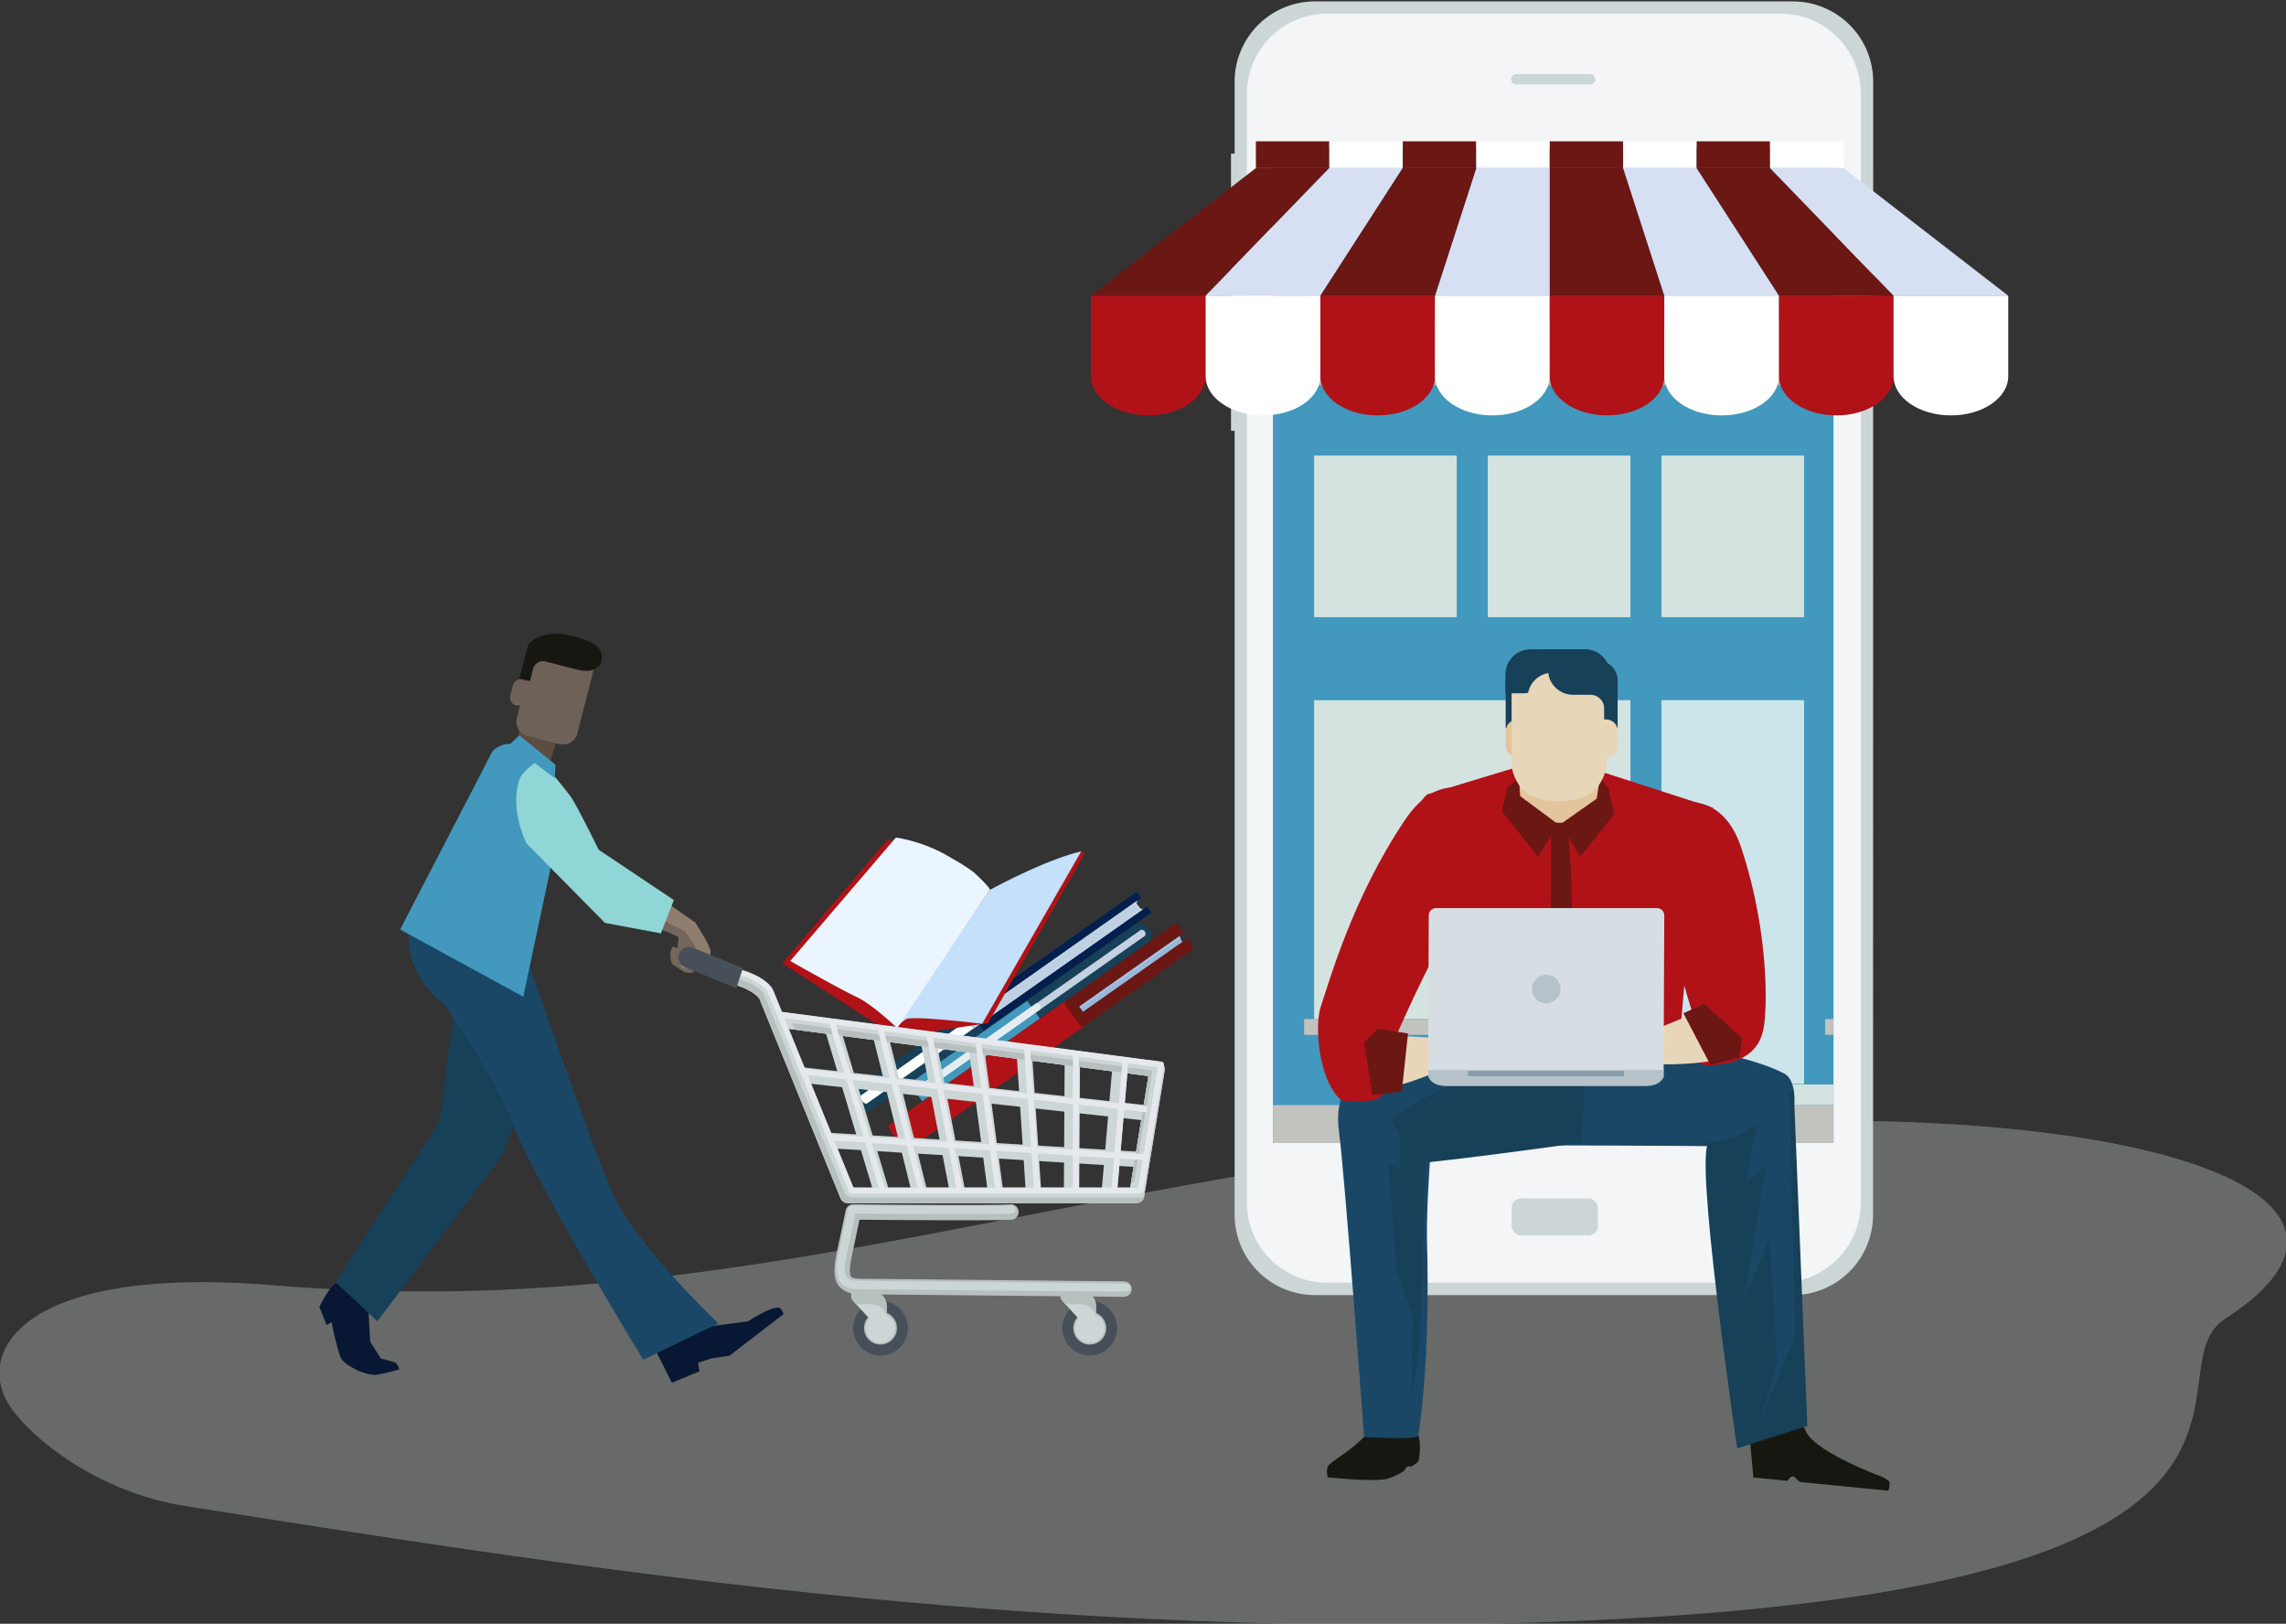 <svg id="a9a47520-a536-4217-89ba-63da89dd690a" data-name="Layer 1" xmlns="http://www.w3.org/2000/svg" xmlns:xlink="http://www.w3.org/1999/xlink" width="466" height="331" viewBox="0 0 466 331"><rect x="0" y="0" width="466" height="331" fill="#333333" stroke="none"/><defs><clipPath id="f754e7ca-3fc3-4287-aedc-878fae498466"><rect x="-0.09" y="0.29" width="466.28" height="330.98" fill="none"/></clipPath><clipPath id="afad1dde-b9fc-471c-8e96-769c68558577"><rect x="-9.52" y="218.12" width="484.99" height="115.85" fill="none"/></clipPath><clipPath id="b1046206-e9e8-48b3-a33e-e4460dbcda56"><path d="M55.64,262c77.89,6.47,137.1-13.32,214.62-25.19,140.67-21.55,230.32,1.73,183.35,32-16.63,10.72,25.6,53.94-126.51,61.35-114.28,5.57-220-12.36-289-23.11-19-3-31.51-14.2-35.56-19.62C-5.68,276.4,3.38,257.7,55.64,262" fill="none"/></clipPath><clipPath id="bdc5af52-b6d8-4508-addf-c05672162d9c"><rect x="-49.46" y="91.03" width="564.34" height="369.77" fill="none"/></clipPath></defs><g clip-path="url(#f754e7ca-3fc3-4287-aedc-878fae498466)"><g clip-path="url(#f754e7ca-3fc3-4287-aedc-878fae498466)"><g opacity="0.34"><g clip-path="url(#afad1dde-b9fc-471c-8e96-769c68558577)"><path d="M55.64,262c77.89,6.47,137.1-13.32,214.62-25.19,140.67-21.55,230.32,1.73,183.35,32-16.63,10.72,25.6,53.94-126.51,61.35-114.28,5.57-220-12.36-289-23.11-19-3-31.51-14.2-35.56-19.62C-5.68,276.4,3.37,257.7,55.64,262" fill="#cccfcf"/><g clip-path="url(#b1046206-e9e8-48b3-a33e-e4460dbcda56)"><g opacity="0.57"><g clip-path="url(#bdc5af52-b6d8-4508-addf-c05672162d9c)"><path d="M26.34,223.89C117,244.62,186.41,175.3,277,132.88c164.4-77,268.44,1.37,213.09,106.6-19.59,37.27,28.77,185.23-148.69,213.78C208.09,474.71,85.25,415.1,5.05,379.43-17,369.62-31.4,331.17-36,312.57c-9.42-38,1.5-102.6,62.35-88.68" fill="#cccfcf"/></g></g></g></g></g><path d="M232.66,183.05l-.75.52c-.24.17-.24.6,0,1l.29.41c.24.35.65.49.89.32l.75-.52.9,1.27-57.07,40.17c-.74.52-1.94.09-2.69-1l-.29-.41c-.74-1.06-.74-2.34,0-2.86l57.06-40.17Z" fill="#174059"/><path d="M232.66,183.05l-.75.52c-.24.17-.24.6,0,1l.29.41c.24.35.65.49.89.32l.75-.52.9,1.27L200.5,210.12l-3-4.24,34.25-24.11Z" fill="#031f4d"/><path d="M231.92,184.52l.29.42c.24.35.65.49.89.32L176.79,224.9c-.25.18-.65,0-.9-.32l-.29-.41c-.25-.35-.25-.78,0-.95l56.31-39.65a.7.7,0,0,0,0,1" fill="#fff"/><path d="M231.92,184.52l.29.42c.24.35.65.49.89.32l-34.4,24.21c-.24.18-.64,0-.89-.32l-.29-.41a.7.7,0,0,1,0-1l34.39-24.21a.7.7,0,0,0,0,1" fill="#bdd1e3"/><path d="M186.28,222.11l.72-.52a.67.67,0,0,1,.86.3h0a.66.66,0,0,1,0,.91l-.73.51.85,1.2L234.17,192a2,2,0,0,0,0-2.72h0a2,2,0,0,0-2.58-.89L185.43,220.9Z" fill="#174059"/><path d="M186.28,222.11l.72-.52a.67.67,0,0,1,.86.3h0a.66.66,0,0,1,0,.91l-.73.51.85,1.2,24-16.88L209.4,204l-24,16.88Z" fill="#4299bd"/><path d="M187.86,221.89h0a.66.66,0,0,1,0,.91l45.49-32a.67.67,0,0,0,0-.91h0a.66.66,0,0,0-.86-.29l-45.49,32a.67.67,0,0,1,.86.3" fill="#c4d1e0"/><path d="M187.86,221.89h0a.66.66,0,0,1,0,.91l24.12-17a.65.65,0,0,0,0-.91h0c-.23-.33-.61-.47-.85-.3l-24.13,17a.67.67,0,0,1,.86.3" fill="#e3edf2"/><path d="M241.08,192c-.81-.85-.39,0,.09.82s1.06,1.76.28.66c-1.71-2.43.11-.27-1-2.7L196.07,222l.8,1.13Z" fill="#b0bfde"/><path d="M240.77,192c-.05.06-.13.06-.08.19l.13-.09,0-.1" fill="#d6ebf5"/><path d="M240.36,191.32l-40,28.15.53.76,39.78-28c-.05-.13,0-.13.08-.19l0,.1.26-.18c-.38-.41-.34-.22-.72-.64" fill="#96b8db"/><path d="M196.54,226.38,243,193.67a.67.67,0,0,0,.09-.94l-1-1.47-21.34,15-.79-1.13,21.33-15-1-1.47a.67.67,0,0,0-.91-.23l-46.47,32.71a.67.67,0,0,0-.09.94l2.86,4.07a.68.68,0,0,0,.92.23" fill="#6b1714"/><path d="M185.07,234.45,221,209.17a.68.68,0,0,1-.92-.23l-2.87-4.07a.68.68,0,0,1,.1-.94l-35.93,25.28a.69.69,0,0,0-.09.95l2.86,4.06a.67.67,0,0,0,.92.23" fill="#b01217"/></g><polygon points="221.04 174.18 201.43 208.55 183.11 211.28 180.97 210.66 180.75 210.1 159.5 196.39 180.97 171.08 182.24 171.67 193.31 180.23 202.16 181.96 216.79 175.94 220.41 173.54 221.04 174.18" fill="#b01217"/><g clip-path="url(#f754e7ca-3fc3-4287-aedc-878fae498466)"><path d="M220.41,173.54l-20.2,35.16s-14.38-1.77-15.58-.91a11.83,11.83,0,0,0-2,1.8l19.13-28.17s11-6.06,18.65-7.88" fill="#c4e0fa"/><path d="M182.54,170.83c.16-.19,1.47.16,1.65.19a31.45,31.45,0,0,1,9.77,3.9,41.79,41.79,0,0,1,4.4,2.78c.4.31,3.65,3.35,3.4,3.72l-18.87,28.14s-5.12-4.89-8.32-6.36-13.48-7.3-13.48-7.3l21.45-25.07" fill="#ebf5ff"/><path d="M111.91,155.85c-.73,2.22-2.17,3.93-3.19,3.77l-2.82-.72c-1-.35-1.41-2.55-1-4.84q1.1-5.69,2.17-11.35c.42-2.27,2.25-6.58,4.09-7.51a3.17,3.17,0,0,1,4.32,1.1c1.17,1.71.69,6.37,0,8.56q-1.78,5.49-3.56,11" fill="#5c4d40"/><path d="M105.39,146.23A3,3,0,0,0,107.5,150l6.55,1.68a3,3,0,0,0,3.66-2.28l3.52-13.71a3.05,3.05,0,0,0-2.11-3.76l-6.55-1.68a3.06,3.06,0,0,0-3.67,2.28Z" fill="#6e6157"/><path d="M116.33,129.58c-4.62-1.23-8.4.73-8.77,2.19l-1.67,6.5,2.15.55.68-2.64a2.07,2.07,0,0,1,2.62-1.3l1.26.32,3.26.84,2,.5c2.18.56,4.76.06,4.81-2.38s-1.68-3.36-6.31-4.58" fill="#171712"/><path d="M107.78,140.56a1.63,1.63,0,0,0-1.12-2l-.13,0a1.63,1.63,0,0,0-2,1.21l-.5,2a1.63,1.63,0,0,0,1.13,2l.13,0a1.59,1.59,0,0,0,1.65-.6" fill="#6e6157"/><path d="M134.64,189.43a32.45,32.45,0,0,1,3.68,1.63s-.14,1.63-.2,2.1-.93-.93-1.33.51a4.71,4.71,0,0,0,.24,2.86l2.52,1.66,1.41.17,1.18-.73.25-2.69-.46-4.57-4.71-3.46-2.94.48Z" fill="#75665c"/><path d="M136.57,184.45l5.19,3.63s1.16,1.82,2,3.33a10.37,10.37,0,0,1,1.12,2.52s-.46,2.83-1,3.36-1.86-.11-1.86-.11l-2.75.22s-1-.34-.15-1.25,2.68-.68,2.68-.68-.07-1.49,0-2.08-2.18-3.55-2.18-3.55l-4.2-2.13Z" fill="#8f7d70"/></g><polygon points="121.88 173.11 137.36 183.47 134.73 190.26 123.31 188.13 121.88 173.11" fill="#91d6d6"/><g clip-path="url(#f754e7ca-3fc3-4287-aedc-878fae498466)"><path d="M81.38,279.15a38.59,38.59,0,0,1-4.87,1.13A10.17,10.17,0,0,1,72.23,279c-.92-.49-2.4-1.31-2.89-2.49a62.85,62.85,0,0,1-1.75-7l-1,.6-1.48-3.7s2.25-4.78,3.8-4.92C71,261.28,75.1,267,75.1,267l.36,6.53,2.19,3.4s2.22.56,2.81.79.92,1.39.92,1.39" fill="#081733"/><path d="M133.75,275.46l3.21,6.41,5.61-2.33-.26-1.75,2.67-.87,3.74-.58,11-8.46s-.36-1.18-.93-1.3c-1.64-.34-6.29,2.76-6.29,2.76l-8.83,1.17Z" fill="#081733"/></g><polygon points="106.65 224.75 102.28 235.68 76.92 269.34 68.44 261.4 89.6 228.69 93.09 201.58 106.65 224.75" fill="#174059"/><g clip-path="url(#f754e7ca-3fc3-4287-aedc-878fae498466)"><path d="M104.9,188s15.3,45,20.11,55.52,21.42,26.23,21.42,26.23l-15.3,7.43s-21.42-35-26.23-47.21-14.43-25.36-14.43-25.36-9.62-6.12-6.56-18.79,21,2.18,21,2.18" fill="#1a4766"/><path d="M115.23,162.86l-8.56,40.32-25.1-13.71,18.83-36.34s6.16-7.13,14.83,9.73" fill="#4299bd"/><path d="M227.73,270.73a5.58,5.58,0,1,1-5.58-5.58,5.58,5.58,0,0,1,5.58,5.58" fill="#474f59"/><path d="M225.5,270.73a3.35,3.35,0,1,1-3.35-3.35,3.35,3.35,0,0,1,3.35,3.35" fill="#b8bfbf"/><path d="M225.13,270.73a3,3,0,1,1-3-3,3,3,0,0,1,3,3" fill="#ccd6d6"/><path d="M223.41,269.46c0,1.75-1,2.13-2.18.83l-4.41-4.82c-1.18-1.29-.72-2.35,1-2.35h2.44a3.15,3.15,0,0,1,3.16,3.19Z" fill="#ccd6d6"/><path d="M217.22,265.91a3.06,3.06,0,0,1,.63-.06h2.44a3.14,3.14,0,0,1,3.13,2.9l0-2.44a3.15,3.15,0,0,0-3.16-3.19h-2.44c-1.75,0-2.21,1.06-1,2.35Z" fill="#b8bfbf"/><path d="M185.08,270.73a5.58,5.58,0,1,1-5.58-5.58,5.58,5.58,0,0,1,5.58,5.58" fill="#474f59"/><path d="M182.84,270.73a3.35,3.35,0,1,1-3.34-3.35,3.34,3.34,0,0,1,3.34,3.35" fill="#b8bfbf"/><path d="M182.47,270.73a3,3,0,1,1-3-3,3,3,0,0,1,3,3" fill="#ccd6d6"/><path d="M180.76,269.46c0,1.75-1,2.13-2.18.83l-4.42-4.82c-1.18-1.29-.71-2.35,1-2.35h2.44a3.15,3.15,0,0,1,3.15,3.19Z" fill="#ccd6d6"/><path d="M174.57,265.91a2.93,2.93,0,0,1,.63-.06h2.44a3.14,3.14,0,0,1,3.13,2.9l0-2.44a3.15,3.15,0,0,0-3.15-3.19H175.2c-1.75,0-2.22,1.06-1,2.35Z" fill="#b8bfbf"/></g><rect x="196.59" y="187.17" width="3.14" height="71.59" transform="translate(-45.15 395.54) rotate(-83.72)" fill="#ccd6d6"/><rect x="199.31" y="201.55" width="3.14" height="65.74" transform="translate(-45.38 420.59) rotate(-86.49)" fill="#ccd6d6"/><g clip-path="url(#f754e7ca-3fc3-4287-aedc-878fae498466)"><path d="M229.1,264.36h0l-53.7-.53a5.32,5.32,0,0,1-4.33-1.6c-1.44-1.77-1-4.62-.33-7.63,1-4.77,1.65-7.84,1.65-7.84a1.57,1.57,0,0,1,1.55-1.26c10,.09,29.57.21,32,0a1.57,1.57,0,1,1,.26,3.13c-2.82.23-25.25.06-31,0-.28,1.34-.76,3.65-1.39,6.61-.25,1.16-.92,4.24-.31,5,.23.28.91.43,1.9.43l53.72.53a1.57,1.57,0,0,1,0,3.14" fill="#b8bfbf"/><path d="M175.17,262.81c-1.17,0-2.83-.14-3.8-1.35-1.24-1.54-.8-4.23-.18-7.09,1-4.79,1.66-7.92,1.66-8a.84.84,0,0,1,.82-.67c6.36.06,15.65.12,22.67.12,5.59,0,8.89,0,9.81-.12h0a.84.84,0,0,1,.13,1.67c-1,.08-4.35.12-10.06.12-7.68,0-17.42-.07-21.25-.1h-.62l-.12.61c-.28,1.34-.77,3.68-1.41,6.68-.72,3.34-.77,4.94-.16,5.69.39.49,1.21.72,2.51.72l54.39.53a.84.84,0,0,1,0,1.68Z" fill="#ccd6d6"/><path d="M179.69,244.49a1.58,1.58,0,0,1-1.51-1.12l-10-33.34a1.57,1.57,0,1,1,3-.91l10,33.35a1.56,1.56,0,0,1-1.05,1.95,1.41,1.41,0,0,1-.45.07" fill="#ccd6d6"/><path d="M187.44,244.49a1.58,1.58,0,0,1-1.53-1.19l-7.95-32a1.57,1.57,0,0,1,3-.76l8,32a1.57,1.57,0,0,1-1.14,1.9,1.73,1.73,0,0,1-.38.05" fill="#ccd6d6"/><path d="M195.18,244.49a1.57,1.57,0,0,1-1.54-1.27l-5.92-30.67a1.57,1.57,0,0,1,3.09-.6l5.92,30.67a1.58,1.58,0,0,1-1.25,1.84l-.3,0" fill="#ccd6d6"/><path d="M202.93,244.49a1.56,1.56,0,0,1-1.55-1.37l-3.9-29.32a1.57,1.57,0,1,1,3.11-.42l3.9,29.33a1.58,1.58,0,0,1-1.35,1.77h-.21" fill="#ccd6d6"/><path d="M210.68,244.49a1.58,1.58,0,0,1-1.57-1.47l-1.86-28a1.57,1.57,0,1,1,3.13-.21l1.87,28a1.58,1.58,0,0,1-1.46,1.68h-.11" fill="#ccd6d6"/><path d="M218.43,244.49h0a1.57,1.57,0,0,1-1.56-1.58l.16-26.65a1.58,1.58,0,0,1,1.57-1.57h0a1.57,1.57,0,0,1,1.56,1.59L220,242.93a1.57,1.57,0,0,1-1.57,1.56" fill="#ccd6d6"/><path d="M226.18,244.49H226a1.57,1.57,0,0,1-1.43-1.7l2.19-25.31a1.57,1.57,0,0,1,3.13.27l-2.19,25.31a1.57,1.57,0,0,1-1.56,1.44" fill="#ccd6d6"/><path d="M173.85,242.1h56.54l3.71-22.75-73.42-9.64Zm57.87,3.14H172.79a1.57,1.57,0,0,1-1.45-1l-16.5-40.6s-.8-1.52-4.54-2.76c-4.74-1.58-10.4-4.15-10.64-4.26a1.57,1.57,0,0,1,1.3-2.86c.06,0,5.75,2.61,10.32,4.13,5.17,1.73,6.31,4.14,6.48,4.61l1.56,3.84,76.8,10.08a1.57,1.57,0,0,1,1,.62,1.55,1.55,0,0,1,.29,1.19l-4.19,25.67a1.57,1.57,0,0,1-1.55,1.32" fill="#ccd6d6"/><path d="M173.85,242.1h56.54l3.71-22.75-73.42-9.64Zm57.87,3.14H172.79a1.57,1.57,0,0,1-1.45-1l-16.5-40.6s-.8-1.52-4.54-2.76c-4.74-1.58-10.4-4.15-10.64-4.26a1.57,1.57,0,0,1,1.3-2.86c.06,0,5.75,2.61,10.32,4.13,5.17,1.73,6.31,4.14,6.48,4.61l1.56,3.84,76.8,10.08a1.57,1.57,0,0,1,1,.62,1.55,1.55,0,0,1,.29,1.19l-4.19,25.67a1.57,1.57,0,0,1-1.55,1.32" fill="#ccd6d6"/></g><polygon points="231.2 240.96 234.91 218.21 161.5 208.57 162.03 209.88 234.1 219.35 230.57 240.96 231.2 240.96" fill="#b8bfbf"/><g clip-path="url(#f754e7ca-3fc3-4287-aedc-878fae498466)"><path d="M232.53,244.1H173.6a1.55,1.55,0,0,1-1.45-1l-16.5-40.59s-.8-1.52-4.55-2.77c-4.73-1.58-10.39-4.14-10.62-4.25a1.57,1.57,0,0,1-.9-1.68,1.6,1.6,0,0,0-.7.73,1.57,1.57,0,0,0,.78,2.08c.24.11,5.9,2.68,10.64,4.26,3.74,1.24,4.53,2.76,4.53,2.76l16.51,40.6a1.57,1.57,0,0,0,1.45,1h58.93a1.57,1.57,0,0,0,1.55-1.32v0a1.59,1.59,0,0,1-.75.21" fill="#b8bfbf"/><path d="M174,242.1h58l4-24.56-76.08-10Zm-.41,1.19a.58.58,0,0,1-.55-.37l-16.75-41.2h-.17a10.53,10.53,0,0,0-4.72-2.72c-4.71-1.57-10.3-4.11-10.53-4.22a.58.58,0,0,1-.32-.33.66.66,0,0,1,0-.46.61.61,0,0,1,.55-.35.53.53,0,0,1,.24.06c.06,0,5.8,2.63,10.42,4.17,4.84,1.61,5.78,3.78,5.87,4l1.79,4.39,77.35,10.15a.58.58,0,0,1,.4.24.56.56,0,0,1,.11.45l-4.19,25.67a.59.59,0,0,1-.59.5Z" fill="#e5e8ed"/><path d="M151.45,197.35l-10.18-4.17a2.15,2.15,0,1,0-1.62,4l10.43,4.27Z" fill="#474f59"/><path d="M177.3,231.77l7.27.45L181.78,221l-8-.87Zm8.54.53,7.28.44L191.05,222l-8-.89Zm8.53.52,7.29.44L200.3,223l-8-.88Zm8.53.52,7.28.45-.65-9.76-8-.88Zm8.51.52,7.28.45.06-9.27-8-.88Zm8.5.52,7.27.45.76-8.78-8-.87Zm-32.16,8.73a.61.61,0,0,1-.59-.46l-2.29-9.2-7.2-.44,2.79,9.31a.61.61,0,0,1-.41.76l-.18,0a.62.62,0,0,1-.58-.43l-2.91-9.75-7.36-.45.08-1.21,6.91.42L172.49,220l-9.09-1,.13-1.21,8.58.95-3-9.9a.6.6,0,0,1,.41-.76l.17,0a.6.6,0,0,1,.58.44l3.12,10.4,8,.88-2.38-9.6a.57.57,0,0,1,.07-.46.58.58,0,0,1,.37-.28l.15,0a.61.61,0,0,1,.59.46l2.49,10,8.05.89-1.79-9.3a.6.6,0,0,1,.48-.71l.12,0a.61.61,0,0,1,.59.5l1.87,9.66,8.06.89-1.19-9a.6.6,0,0,1,.52-.68h0a.62.62,0,0,1,.67.52l1.24,9.3,8.07.89-.58-8.71a.61.61,0,0,1,.15-.44.62.62,0,0,1,.42-.2h0a.61.61,0,0,1,.64.56l.6,8.92,8.07.89.06-8.41a.61.61,0,0,1,.6-.61.62.62,0,0,1,.61.62L220,224l8.07.89.7-8.12a.62.62,0,0,1,.6-.56.66.66,0,0,1,.47.22.57.57,0,0,1,.14.45l-.7,8.15,4.64.51-.13,1.21-4.62-.51-.75,8.71,5.42.34-.07,1.21-5.45-.34-.56,6.44a.61.61,0,0,1-.6.56.62.62,0,0,1-.47-.22.63.63,0,0,1-.14-.44l.55-6.41-7.17-.44,0,6.9a.62.62,0,0,1-.61.61.61.61,0,0,1-.61-.61l0-7-7.19-.44.49,7.37a.59.59,0,0,1-.15.44.61.61,0,0,1-.42.21h0a.61.61,0,0,1-.64-.57l-.5-7.53-7.21-.44,1,7.85a.6.6,0,0,1-.52.68h0a.61.61,0,0,1-.67-.52l-1.08-8.09-7.21-.44,1.61,8.34a.61.61,0,0,1-.48.71h-.12a.6.6,0,0,1-.59-.49L193.36,234l-7.21-.44,2.19,8.82a.61.61,0,0,1-.44.74l-.15,0" fill="#e5e8ed"/><path d="M124,177.28s-5.44-11.39-7.55-14.74A82.89,82.89,0,0,0,110,154.9s-3.49,2.06-4.16,4.16c-1.94,6.11,1.48,12.85,1.48,12.85l16,16.22,3.28-3.46Z" fill="#91d6d6"/></g><polygon points="105.88 149.91 103.94 151.72 113.09 158.65 113.23 155.88 105.88 149.91" fill="#4299bd"/><g clip-path="url(#f754e7ca-3fc3-4287-aedc-878fae498466)"><path d="M381.82,247.65A16.38,16.38,0,0,1,365.49,264H268a16.37,16.37,0,0,1-16.32-16.33v-231A16.36,16.36,0,0,1,268,.29h97.52a16.37,16.37,0,0,1,16.33,16.32Z" fill="#ccd6d6"/><path d="M270.49,2.8H363a16.33,16.33,0,0,1,16.33,16.33v226A16.33,16.33,0,0,1,363,261.47h-92.5a16.32,16.32,0,0,1-16.32-16.32v-226A16.33,16.33,0,0,1,270.49,2.8Z" fill="#f4f5f7"/><path d="M325.2,16.2a1,1,0,0,1-1,1H309.1a1,1,0,1,1,0-2.09h15.06a1,1,0,0,1,1,1" fill="#ccd6d6"/><rect x="308.15" y="244.3" width="17.58" height="7.54" rx="1.89" fill="#ccd6d6"/></g><polygon points="254 41.36 254 41.36 250.94 41.36 250.94 31.32 254 31.32 254 41.36" fill="#ccd6d6"/><polygon points="254 67.73 254 67.73 250.94 67.73 250.94 50.78 254 50.78 254 67.73" fill="#ccd6d6"/><polygon points="254 87.82 254 87.82 250.94 87.82 250.94 71.65 254 71.65 254 87.82" fill="#ccd6d6"/><rect x="259.49" y="30.21" width="114.27" height="202.79" fill="#4298bd"/><rect x="259.49" y="74.97" width="114.27" height="3.58" fill="#b0aba6"/><rect x="338.68" y="92.87" width="29.08" height="32.94" fill="#d4e3e0"/><rect x="303.28" y="92.87" width="29.08" height="32.94" fill="#d4e3e0"/><rect x="267.88" y="92.87" width="29.08" height="32.94" fill="#d4e3e0"/><rect x="372.06" y="207.73" width="1.7" height="3.22" fill="#c2c2bf"/><polygon points="332.36 142.73 296.96 142.73 292.53 142.73 267.88 142.73 267.88 207.73 292.06 207.73 296.76 207.73 332.36 207.73 332.36 142.73" fill="#d4e3e0"/><polygon points="334.39 207.73 332.36 207.73 296.76 207.73 292.06 207.73 267.88 207.73 265.85 207.73 265.85 210.95 267.88 210.95 292.06 210.95 296.76 210.95 332.36 210.95 334.39 210.95 334.39 207.73" fill="#c2c2bf"/><rect x="338.68" y="142.73" width="29.08" height="78.24" fill="#cce5eb"/><rect x="332.36" y="221.07" width="41.4" height="4.2" fill="#d4e3e0"/><polygon points="373.76 225.27 332.36 225.27 259.49 225.27 259.49 233 373.76 233 373.76 225.27" fill="#c2c2bf"/><rect x="259.49" y="65.66" width="114.27" height="9.31" fill="#c2c2bf"/><g clip-path="url(#f754e7ca-3fc3-4287-aedc-878fae498466)"><path d="M222.4,60.24V76.68c0,4.4,5.24,8,11.69,8s11.68-3.57,11.68-8V60.24Z" fill="#b01217"/><path d="M245.77,60.24V76.68c0,4.4,5.24,8,11.7,8s11.69-3.57,11.69-8V60.24Z" fill="#fff"/><path d="M269.16,60.24V76.68c0,4.4,5.23,8,11.68,8s11.69-3.57,11.69-8V60.24Z" fill="#b01217"/><path d="M292.53,60.24V76.68c0,4.4,5.23,8,11.69,8s11.69-3.57,11.69-8V60.24Z" fill="#fff"/><path d="M315.91,60.24V76.68c0,4.4,5.23,8,11.68,8s11.69-3.57,11.69-8V60.24Z" fill="#b01217"/><path d="M339.28,60.24V76.68c0,4.4,5.23,8,11.69,8s11.68-3.57,11.68-8V60.24Z" fill="#fff"/><path d="M362.65,60.24V76.68c0,4.4,5.24,8,11.69,8s11.69-3.57,11.69-8V60.24Z" fill="#b01217"/><path d="M386,60.24V76.68c0,4.4,5.23,8,11.7,8s11.68-3.57,11.68-8V60.24Z" fill="#fff"/><path d="M256.13,34.17,222.4,60.28h23.37q12.66-13.06,25.3-26.11Z" fill="#6b1714"/><path d="M271.07,34.17q-12.63,13.06-25.3,26.11h23.39L286,34.17Z" fill="#d6e0f2"/><path d="M286,34.17,269.16,60.28h23.37L301,34.17Z" fill="#6b1714"/><path d="M301,34.17l-8.43,26.11h23.38V34.17Z" fill="#d6e0f2"/><path d="M315.91,34.17V60.28h23.37l-8.43-26.11Z" fill="#6b1714"/><path d="M330.85,34.17l8.43,26.11h23.37q-8.41-13.06-16.85-26.11Z" fill="#d6e0f2"/><path d="M345.8,34.17q8.42,13.06,16.85,26.11H386L360.74,34.17Z" fill="#6b1714"/><path d="M386,60.28h23.38q-16.86-13.06-33.72-26.11H360.74L386,60.28" fill="#d6e0f2"/></g><rect x="256.01" y="28.81" width="14.97" height="5.42" fill="#6b1714"/><rect x="270.98" y="28.81" width="14.97" height="5.42" fill="#fff"/><rect x="285.96" y="28.81" width="14.98" height="5.42" fill="#6b1714"/><rect x="300.93" y="28.81" width="14.98" height="5.42" fill="#fff"/><rect x="315.91" y="28.81" width="14.98" height="5.42" fill="#6b1714"/><rect x="330.88" y="28.81" width="14.98" height="5.42" fill="#fff"/><rect x="345.86" y="28.81" width="14.97" height="5.42" fill="#6b1714"/><rect x="360.83" y="28.81" width="14.98" height="5.42" fill="#fff"/><g clip-path="url(#f754e7ca-3fc3-4287-aedc-878fae498466)"><path d="M310.06,233.46s34.19.07,47.38.27c9.13.14,10-12.88,6.36-14.84-10.93-5.95-45-9-45-9l-23.2,21.31s1.3,0,14.5,2.27" fill="#1a4766"/><path d="M342.3,163.7s8.78-2.46,12.61,9c5.87,17.61,5.35,33.76,4.53,37.21-.37,1.58-1.5,7.06-11.32,7.26-4,.09-2.39-8.44-2.39-8.44a186.85,186.85,0,0,1-5.27-19.51c-2.72-12.27,1.84-25.54,1.84-25.54" fill="#b01217"/><path d="M349.25,164.69l-22.54-7.29-17.07-1.15L291,161.91s-6.12,4.21-.44,17.77,3.5,34.78,3.5,34.78L342.24,216a393.17,393.17,0,0,1,4.1-39.26c.72-4.39.81-9.55,2.91-12.06" fill="#b01217"/><path d="M316.16,215.06h2.46a204.39,204.39,0,0,0-.38-57.4L316,159c.62,19.31-.44,38.63.14,56.07" fill="#6b1714"/><path d="M325.75,162.71c-.34,2.61-2.46,4.87-4.7,5h-6.38c-2.23-.1-4.36-2.36-4.7-5-.51-4.3-1-8.59-1.56-12.89-.35-2.58,1.18-7.76,4.57-9.29a12.18,12.18,0,0,1,9.76,0c3.39,1.53,4.92,6.71,4.57,9.29l-1.56,12.89" fill="#e3c49c"/></g><polygon points="317.61 168.01 313.56 174.64 306.15 165.37 307.31 160.49 309.72 158.52 309.75 162.19 317.61 168.01" fill="#6b1714"/><polygon points="318.1 168.01 322.14 174.64 329.04 166 327.91 160.71 326.18 158.48 325.48 162.81 318.1 168.01" fill="#6b1714"/><g clip-path="url(#f754e7ca-3fc3-4287-aedc-878fae498466)"><path d="M316.9,132.35a5.09,5.09,0,0,0-4.27,2.31h-1.75a4,4,0,0,0-3.95,4v9.76h2.78v-4a2.79,2.79,0,0,1,2.78-2.79h.75a5.1,5.1,0,0,0,5.1-5.1v-4.17Z" fill="#174059"/><path d="M312,152a2.41,2.41,0,0,1-2.42,2.41h-.2a2.42,2.42,0,0,1-2.42-2.41v-2.94a2.43,2.43,0,0,1,2.42-2.42h.2a2.43,2.43,0,0,1,2.22,1.44" fill="#e3c49c"/><path d="M314.73,136.23v-3.88h8.37a5.1,5.1,0,0,1,5.1,5.1v3.88h-8.37a5.1,5.1,0,0,1-5.1-5.1" fill="#174059"/><path d="M327.48,155.71c0,2-1.56,5.46-4.12,6.55a14.83,14.83,0,0,1-11.11,0c-2.57-1.09-4.11-4.52-4.12-6.55V138.45c0-2,2-3.75,4.53-3.8H323c2.51,0,4.55,1.76,4.53,3.8Z" fill="#e8d6b8"/><path d="M319.78,132.35a5.09,5.09,0,0,1,4.27,2.31h1.75a4,4,0,0,1,3.95,4v9.76H327v-4a2.79,2.79,0,0,0-2.78-2.79h-3.55a5.1,5.1,0,0,1-5.1-5.1v-4.17Z" fill="#174059"/><path d="M324.75,149.07a2.42,2.42,0,0,1,2.42-2.42h.2a2.42,2.42,0,0,1,2.42,2.42V152a2.41,2.41,0,0,1-2.42,2.41h-.2A2.43,2.43,0,0,1,325,153" fill="#e8d6b8"/><path d="M315.54,137.24a5.56,5.56,0,0,0,.1-1v-3.88H312a5.09,5.09,0,0,0-5.1,5.09v3.88h3.61a5.19,5.19,0,0,0,1-.11,5.1,5.1,0,0,1,4-4" fill="#174059"/><path d="M270.78,298.82c-.52.64-.14,2.32-.14,2.32s9.2,1,12.16.32a15.76,15.76,0,0,0,3.3-1.54c.2-.12.57-.82.77-.94.37-.23.56.14.88-.06a8.31,8.31,0,0,0,1.4-1c.81-4.22-.26-5.92-.26-5.92s-7.84-2.6-9.31-.79c-3.45,4.28-7.65,6.18-8.8,7.58" fill="#171712"/><path d="M356.79,294.23l.63,6.95,7,.68s.48-.93,1.07-.87,1,1.08,1.72,1.14l3.74.37,14,1.37s.46-1.41.12-1.94a6.69,6.69,0,0,0-2.05-1.13c-3.49-1.36-13.47-5.52-14.93-9.13-1.76-4.39-11.22,2.56-11.22,2.56" fill="#171712"/><path d="M346.26,206.22l-23.53,9.62s16.69,2.37,27.13.25c7.05-1.44-3.28-10.17-3.6-9.87" fill="#e8d6b8"/><path d="M292.85,220.87s-2.26,21.48-1.94,32.84c.24,8.57.27,25-1.77,39-.13.86-11.07.22-11.07.22s-3.93-53.27-5.09-62,2.22-15.1,19.87-10" fill="#1a4766"/><path d="M361.69,226s-3.53,5.57-13.2,6.89c-3.5.48,5.64,62.36,5.64,62.36l14.29-4.58-2.76-68.43Z" fill="#174059"/><path d="M322.26,232.93s-18.69,2.67-31.16,4c-4.57.48-8.53-12.32-9.06-12.87a9.43,9.43,0,0,0-6.52-3.18c2.7-2.92,16.69-5.63,31.32-9.06s16.85-1.27,16.85-1.27Z" fill="#174059"/><path d="M306.84,211.79c-14.63,3.43-28.62,6.14-31.32,9.06A9.43,9.43,0,0,1,282,224c.14.15,1,4.25,1.59,5.72-2.39-4.29,32-16.4,39.4-19.54-1.38-.44-5.43-1-16.19,1.58" fill="#1a4766"/></g><polygon points="290.78 232.77 289.35 274.58 287.92 284.28 287.76 274.58 288.08 268.54 284.74 259.16 282.99 237.38 285.53 238.34 285.22 228.8 290.78 232.77" fill="#174059"/><g clip-path="url(#f754e7ca-3fc3-4287-aedc-878fae498466)"><path d="M361.21,220.85l3.49,1L366,272l-7.32,18,3.5-12.24-1.43-25.27s-5.09,12.24-5.09,11.6,4.29-26.55,4.29-26.55-4.77,4-4.29,3.82,2.86-18.13,5.57-20.51" fill="#1a4766"/><path d="M301.28,162.12s-7.51-5.89-14.86,5c-10.77,16-15.44,33-17.16,38-1.3,3.78-.58,14.46,3.82,18.86,1.06,1.07,7.42.22,7.42.22l4.17-2.89-1.74-3.36-.1-2.66s5.34-12.87,11.9-25,6.55-28.12,6.55-28.12" fill="#b01217"/><path d="M282.92,211.05l24.39,1.28S283.82,223.1,283,221.25c-4.4-10.53-.12-10.2-.12-10.2" fill="#e8d6b8"/><path d="M296.34,210.3c1.42-.68,1.29-.69,1.29-.69a5.89,5.89,0,0,0,3.19,1.83c.94.15,4,.18,4,.18l4.5.12,2.08-.12a3.81,3.81,0,0,1,1.49,0c.9.59.13,1.05.13,1.05l-8.05,1.14,7.73,1s1,.29,1,.82-.28.47-.28.47l-9,1,3.94.94s.95.3,1,.82.11.7.11.7l-8.26-.81s-6.31-7.72-4.88-8.41" fill="#e8d6b8"/><path d="M305.26,215.28l5.4,1a4.44,4.44,0,0,1,1.79.48.73.73,0,0,1,.25,1l-8.29-.7Z" fill="#e8d6b8"/><path d="M339.16,219.53l0-.05,0-1.54h-48v1.59l.16.29c.82,1.33,2.28,1.57,4,1.57H335c1.68,0,3.15-.24,4-1.57Z" fill="#b5c2c9"/></g><rect x="299.24" y="218.3" width="31.81" height="1.08" fill="#879ca6"/><g clip-path="url(#f754e7ca-3fc3-4287-aedc-878fae498466)"><path d="M339.13,218.11l.13-31.5a1.5,1.5,0,0,0-1.5-1.5h-45a1.51,1.51,0,0,0-1.51,1.5l-.13,31.5Z" fill="#d6dee3"/><path d="M318.12,201.61a2.93,2.93,0,0,1-2.92,2.91,2.91,2.91,0,1,1,2.92-2.91" fill="#b5c2c9"/></g><polygon points="279.75 223.23 278.08 212.54 280.86 209.69 287.02 210.67 285.76 222.5 279.75 223.23" fill="#6b1714"/><polygon points="354.52 215.56 355.16 211.63 347.38 204.64 343.16 206.54 348.67 217.09 354.52 215.56" fill="#6b1714"/></g></svg>